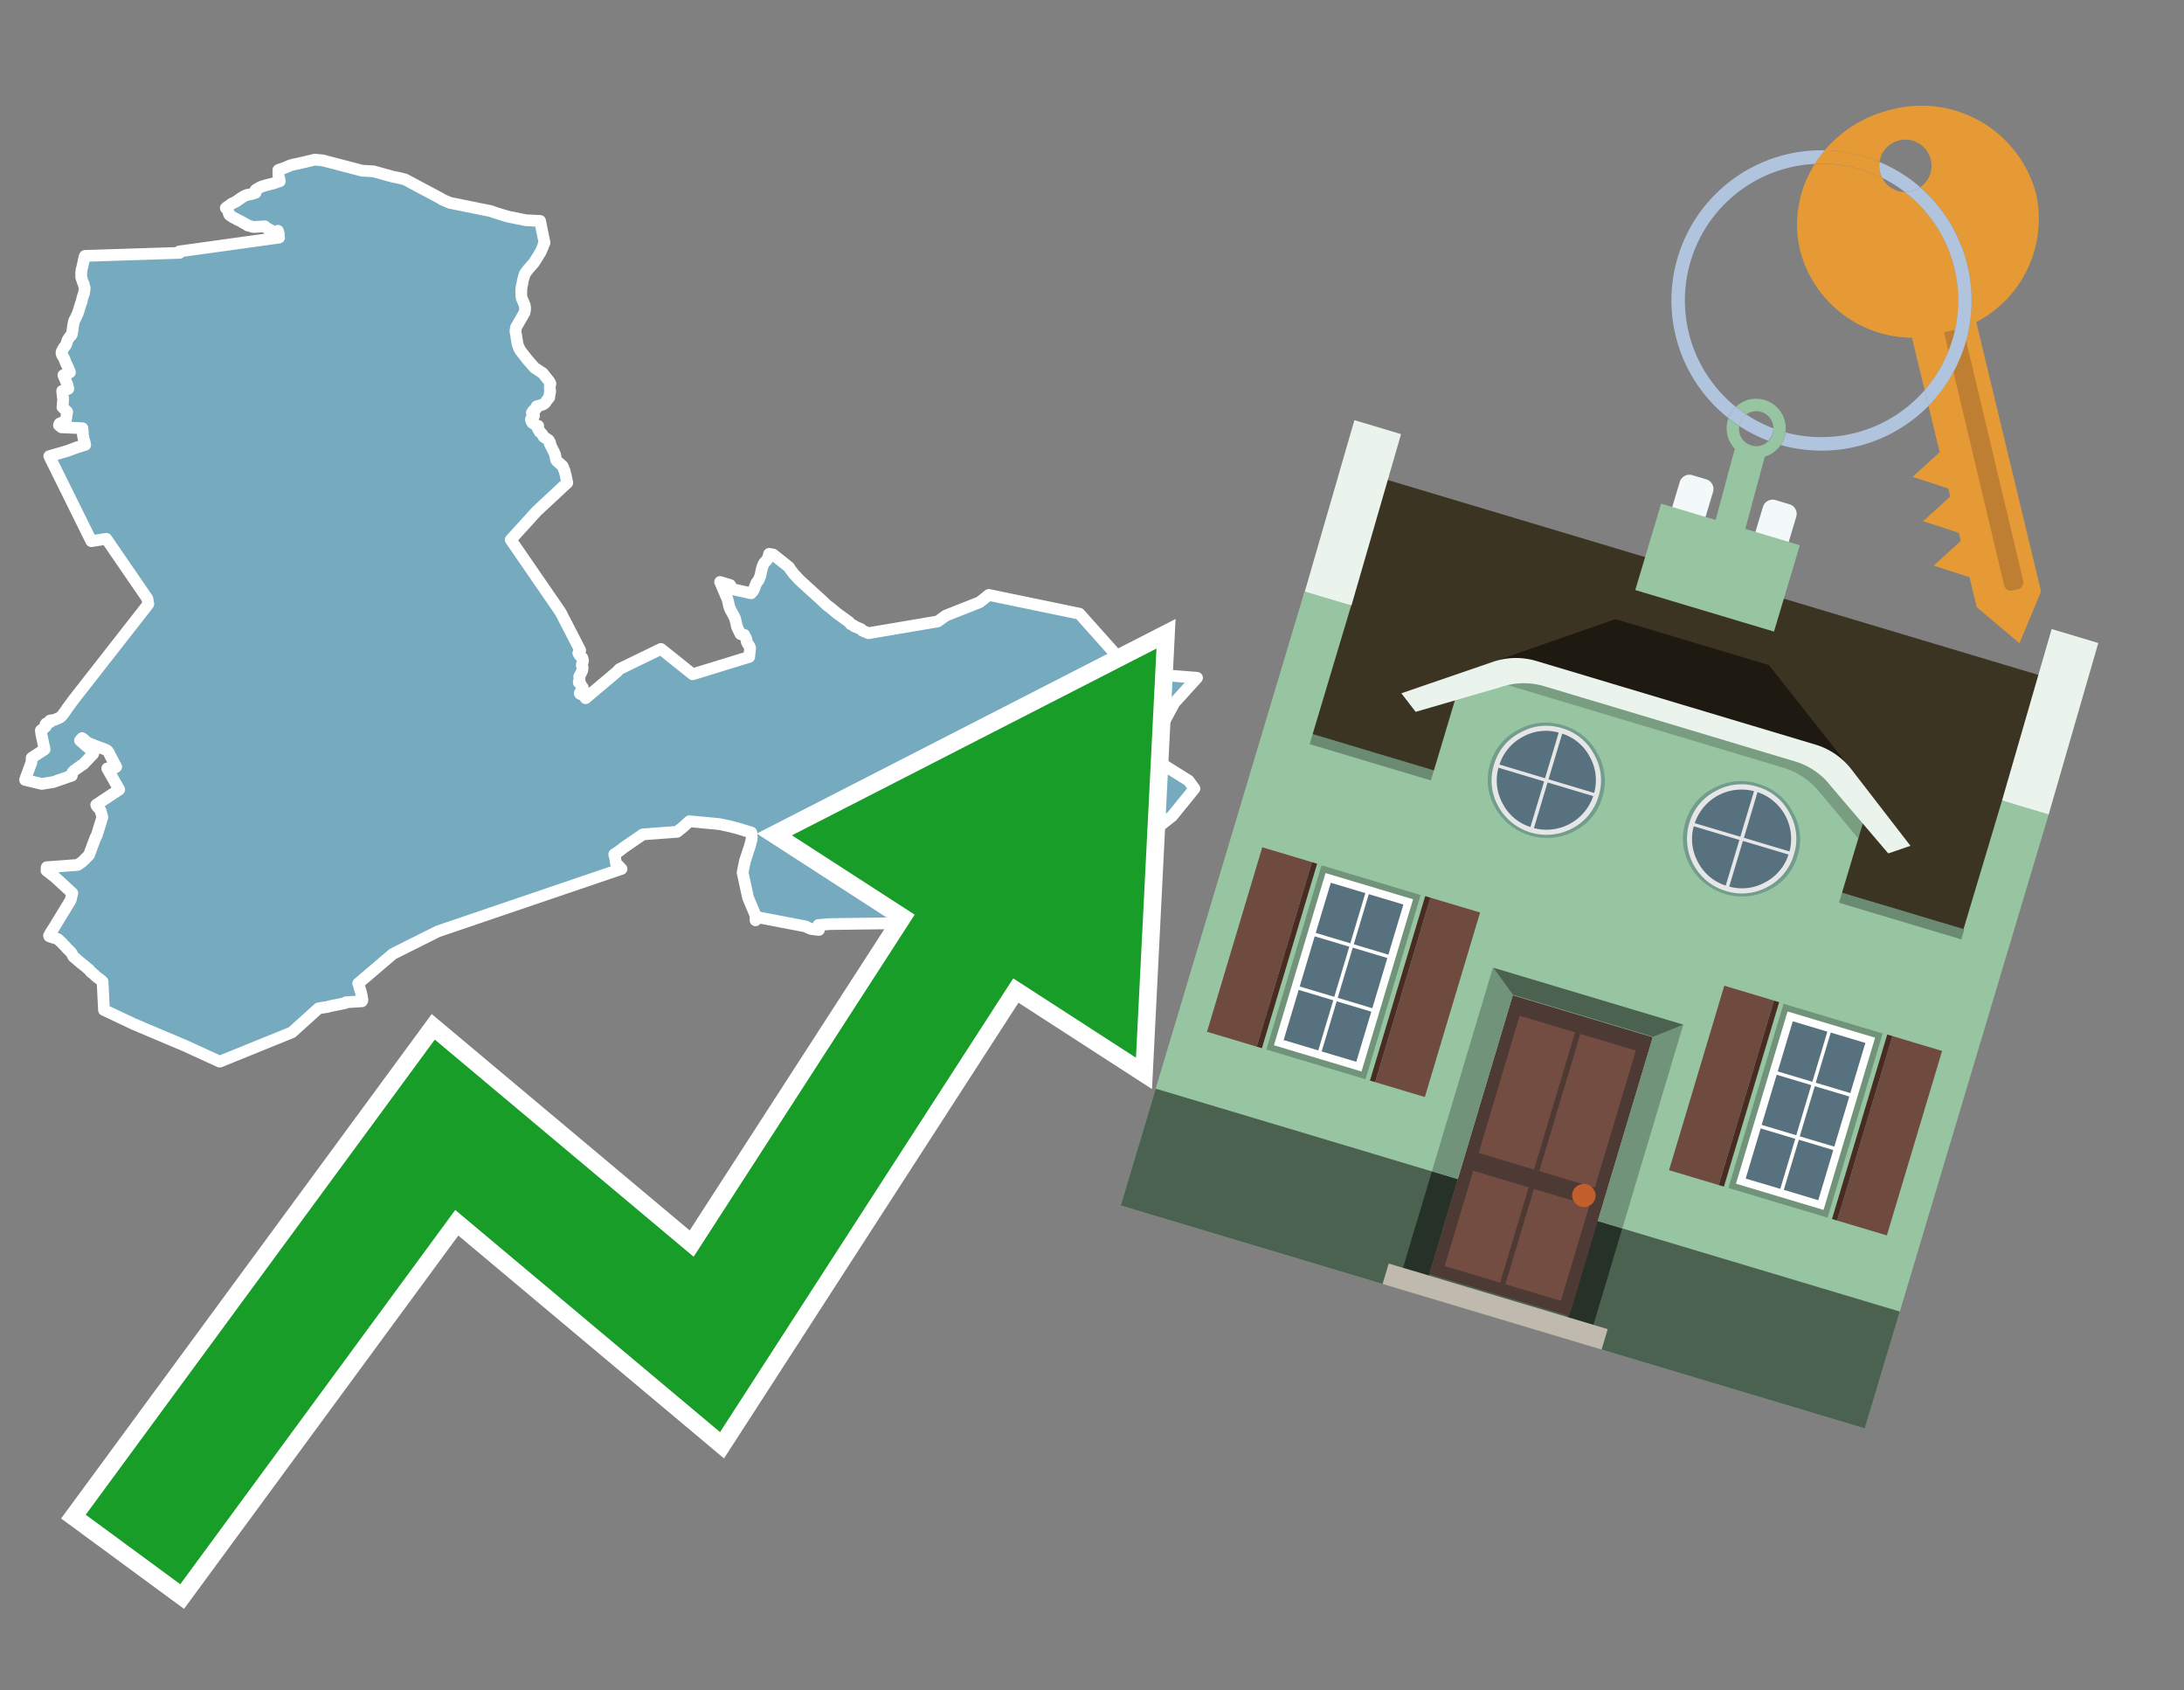 <svg id="Text" xmlns="http://www.w3.org/2000/svg" width="93.05" height="72" viewBox="0 0 93.05 72"><rect x="0" y="0" width="93.05" height="72" fill="#808080" stroke="none"/><polygon points="6.32,25.73 6.31,25.68 6.28,25.5 4.53,22.95 3.89,23.05 2.1,19.43 2.76,19.24 2.95,19.18 3.02,19.15 3.16,19.1 3.26,19.06 3.63,18.95 3.6,18.81 3.57,18.72 3.56,18.67 3.55,18.63 3.54,18.57 3.53,18.54 3.53,18.44 3.52,18.33 3.51,18.24 2.62,18.2 2.51,18.11 2.54,18.04 2.8,17.93 2.82,17.81 2.84,17.68 2.85,17.61 2.86,17.54 2.66,17.34 2.67,17.28 2.68,17.12 2.69,17.02 2.69,16.97 2.67,16.87 2.67,16.82 2.66,16.76 2.65,16.65 2.83,16.59 2.91,16.56 2.88,16.42 2.87,16.39 2.83,16.29 2.78,16.16 2.73,16.05 2.7,15.98 2.98,15.86 2.97,15.82 2.95,15.78 2.87,15.59 2.85,15.55 2.82,15.5 2.81,15.47 2.78,15.39 2.74,15.29 2.71,15.22 2.68,15.18 2.65,15.14 2.63,15.08 2.62,15.02 2.63,14.97 2.7,14.84 2.74,14.78 2.8,14.71 2.84,14.62 2.86,14.52 2.89,14.47 2.92,14.42 2.94,14.39 2.98,14.33 3.03,14.29 3.05,14.26 3.06,14.23 3.07,14.2 3.07,14.17 3.09,14.06 3.12,13.84 3.13,13.79 3.14,13.74 3.15,13.7 3.16,13.67 3.17,13.64 3.22,13.55 3.26,13.46 3.3,13.38 3.36,13.21 3.38,13.14 3.44,12.94 3.47,12.87 3.48,12.83 3.49,12.78 3.53,12.62 3.57,12.52 3.58,12.49 3.59,12.43 3.59,12.4 3.61,12.28 3.59,12.21 3.58,12.15 3.56,12.09 3.53,12.02 3.47,11.84 3.46,11.8 3.46,11.74 3.46,11.69 3.46,11.63 3.47,11.56 3.47,11.51 3.51,11.36 3.52,11.3 3.54,11.23 3.56,11.12 3.59,10.98 3.6,10.94 3.62,10.9 7.65,10.77 7.64,10.71 8.44,10.6 11.89,10.12 11.88,10.08 11.87,10.03 11.88,9.97 11.85,9.86 11.84,9.83 11.65,9.92 11.53,9.8 11.41,9.74 11.35,9.7 11.28,9.64 10.8,9.67 10.55,9.6 10.48,9.55 10.4,9.51 10.33,9.47 10.29,9.44 10.1,9.35 10.01,9.3 9.93,9.26 9.78,9.16 9.75,9.11 9.73,9.02 9.71,8.96 9.66,8.89 9.62,8.86 9.68,8.81 9.75,8.77 9.8,8.73 9.86,8.68 10.01,8.61 10.08,8.57 10.12,8.54 10.28,8.43 10.36,8.38 10.41,8.35 10.53,8.3 10.7,8.27 10.89,8.21 10.89,8.17 10.88,8.11 10.9,8.08 11.01,8.02 11.09,7.97 11.17,7.94 11.37,7.88 11.54,7.84 11.65,7.81 11.74,7.78 11.81,7.75 11.92,7.72 11.91,7.68 11.9,7.61 11.86,7.46 11.86,7.41 11.86,7.36 11.86,7.33 11.86,7.24 11.97,7.2 12.07,7.17 12.24,7.1 12.35,7.05 12.49,7.01 12.64,6.98 12.86,6.93 13,6.9 13.12,6.87 13.41,6.8 13.74,6.83 15.43,7.27 15.92,7.3 16.75,7.53 16.96,7.57 17.25,7.64 18.79,8.46 18.82,8.49 19.17,8.64 20.9,8.99 21.16,9.08 21.62,9.22 22.4,9.38 23.01,9.41 23.2,10.34 23.16,10.42 23.13,10.51 23.03,10.74 22.82,11.08 22.75,11.19 22.69,11.26 22.52,11.45 22.36,11.66 22.28,11.93 22.26,12.06 22.22,12.24 22.21,12.33 22.21,12.59 22.22,12.68 22.35,12.98 22.36,13.03 22.37,13.07 22.37,13.18 22.36,13.25 22.35,13.3 22.34,13.33 22.01,13.9 21.99,13.93 21.98,13.98 21.96,14.1 22.05,14.65 22.08,14.74 22.14,14.88 22.17,14.93 22.48,15.33 22.57,15.43 22.77,15.66 23.13,15.9 23.15,15.93 23.27,16.08 23.4,16.24 23.45,16.34 23.42,16.47 23.44,16.68 23.43,16.71 23.4,16.9 23.4,16.93 23.3,17.05 23.28,17.08 23.23,17.16 23.19,17.19 23.13,17.23 22.86,17.31 22.86,17.38 22.83,17.42 22.76,17.46 22.72,17.49 22.66,17.58 22.74,17.64 22.75,17.71 22.73,17.75 22.69,17.78 22.63,17.84 22.62,17.87 22.65,17.96 22.68,18.01 22.77,18.07 22.93,18.14 22.92,18.17 22.92,18.27 22.94,18.3 22.99,18.36 22.99,18.39 23.1,18.49 23.16,18.6 23.38,18.75 23.44,18.86 23.42,18.89 23.61,19.27 23.63,19.32 23.65,19.36 23.67,19.47 23.68,19.54 23.69,19.57 23.7,19.6 23.73,19.64 23.97,19.85 24,19.92 24.01,19.95 24.03,20.01 24.05,20.04 24.06,20.09 24.09,20.2 24.17,20.56 22.87,21.77 21.76,22.99 23.88,26.07 24.55,27.37 24.72,27.7 24.68,27.75 24.66,27.78 24.64,27.82 24.66,27.86 24.69,27.9 24.73,27.95 24.8,28.01 24.82,28.04 24.83,28.09 24.84,28.14 24.83,28.19 24.82,28.23 24.8,28.27 24.79,28.3 24.79,28.33 24.79,28.36 24.81,28.39 24.82,28.43 24.82,28.47 24.81,28.54 24.8,28.58 24.75,28.68 24.7,28.78 24.68,28.81 24.68,28.84 24.69,28.91 24.69,28.95 24.68,28.99 24.66,29.04 24.66,29.07 24.71,29.11 24.74,29.14 24.75,29.17 24.77,29.23 24.81,29.26 24.83,29.29 24.83,29.33 24.82,29.38 24.78,29.44 24.75,29.47 24.71,29.5 24.7,29.53 24.72,29.56 24.84,29.59 24.89,29.62 24.91,29.65 24.92,29.68 24.93,29.71 24.95,29.74 26.29,28.61 26.39,28.5 28.16,27.64 29.51,28.72 31.92,27.98 31.96,27.6 31.95,27.57 31.93,27.53 31.91,27.5 31.88,27.45 31.85,27.41 31.81,27.32 31.8,27.23 31.79,27.19 31.77,27.16 31.75,27.13 31.73,27.09 31.71,27.04 31.55,27.01 31.49,26.89 31.46,26.83 31.41,26.72 31.38,26.62 31.37,26.55 31.34,26.44 31.33,26.39 31.32,26.36 31.31,26.32 31.28,26.27 31.23,26.17 31.15,26.02 31.13,25.99 31.11,25.95 31.1,25.91 31.07,25.85 31.02,25.62 31.01,25.58 30.97,25.45 30.95,25.42 30.93,25.37 30.9,25.3 30.87,25.23 30.77,25 30.72,24.87 30.68,24.79 31.11,24.92 31.13,24.97 31.17,25.05 31.19,25.09 32,25.27 32.07,25.19 32.09,25.16 32.11,25.13 32.22,24.84 32.31,24.72 32.34,24.67 32.36,24.61 32.39,24.54 32.46,24.22 32.47,24.18 32.5,24.1 32.51,24.06 32.53,24.03 32.55,23.99 32.58,23.95 32.65,23.88 32.68,23.84 32.7,23.81 32.72,23.78 32.73,23.73 32.74,23.7 32.75,23.67 32.77,23.59 32.94,23.62 33.61,24.15 33.68,24.26 33.71,24.3 33.77,24.38 33.83,24.46 33.87,24.5 34,24.64 34.12,24.76 34.99,25.55 35.23,25.78 35.37,25.88 35.63,26.1 36.18,26.5 36.24,26.58 36.38,26.65 36.4,26.68 36.6,26.76 36.69,26.8 36.74,26.86 36.93,26.94 37,26.97 39.95,26.47 40.3,26.22 41.74,25.65 42.13,25.34 45.99,26.14 48.23,28.65 51,28.87 50.03,29.94 49.43,31.06 49.17,32.33 50.64,33.25 50.89,33.59 49.94,34.76 49.18,35.36 49.1,35.26 49.03,35.16 48.9,35.01 48.8,34.89 48.78,34.85 48.81,34.72 48.81,34.67 48.08,35.06 46.59,34.59 46.17,34.17 44.05,34.95 43.66,35.32 43.56,35.4 43.47,35.5 43.36,35.64 43.27,35.76 43.23,35.84 43.2,35.9 43.19,35.93 43.15,36.03 43.05,36.24 43.01,36.36 42.89,36.64 42.78,36.88 42.84,36.97 42.99,37.2 43.02,37.25 43.05,37.29 43.06,37.33 43.1,37.41 43.05,37.44 42.96,37.5 42.85,37.53 42.73,37.56 42.65,37.59 42.5,37.63 42.36,37.68 42.21,37.71 42.11,37.74 41.99,37.77 41.79,37.82 41.68,37.85 41.56,37.88 41.49,37.91 41.37,37.96 41.28,37.99 41.01,38.07 40.74,38.13 40.51,38.19 40.29,38.31 40.18,38.37 40.07,38.41 40.02,38.44 39.96,38.47 39.83,38.53 39.72,38.57 39.63,38.6 39.5,38.66 39.38,38.7 39.26,38.74 39.22,38.77 38.97,38.85 38.88,38.88 38.72,38.95 38.54,39.04 38.44,39.1 38.32,39.17 38.23,39.23 38.2,39.28 37.69,39.33 35.37,39.36 34.87,39.4 34.89,39.61 34.57,39.57 34.44,39.52 34.32,39.46 32.29,39.07 32.19,39.2 32.19,38.99 31.89,38.28 31.87,38.23 31.64,37.17 31.65,37.11 31.74,36.67 31.76,36.61 31.94,36.06 31.96,35.99 32.01,35.8 32.03,35.71 32.01,35.46 31.45,35.29 31.07,35.19 30.64,35.1 29.37,34.98 29.1,35.23 28.85,35.43 27.39,35.54 26.56,36.11 26.46,36.19 26.34,36.28 26.28,36.32 26.17,36.39 26.19,36.47 26.21,36.54 26.24,36.76 26.48,37.01 18.66,39.67 16.74,40.63 15.26,41.89 15.28,41.92 15.3,41.98 15.3,42.01 15.31,42.04 15.32,42.07 15.33,42.1 15.34,42.14 15.35,42.17 15.36,42.21 15.38,42.27 15.39,42.32 15.4,42.36 15.41,42.4 15.42,42.43 15.42,42.46 15.42,42.5 15.43,42.53 15.44,42.58 15.44,42.61 15.42,42.65 14.74,42.69 14.69,42.73 14.49,42.77 14.29,42.81 14.09,42.85 13.94,42.89 13.75,42.92 13.57,42.95 12.44,43.97 9.36,45.22 7.9,44.55 5.7,43.62 4.43,43.02 4.37,41.81 4.28,41.73 4.17,41.65 4.13,41.62 4.07,41.57 4.02,41.52 3.95,41.46 3.86,41.39 3.84,41.36 3.82,41.33 3.79,41.3 3.58,41.12 3.46,41.03 3.39,40.97 3.33,40.92 3.25,40.85 3.22,40.82 3.13,40.75 3.04,40.58 3,40.54 2.86,40.4 2.8,40.33 2.77,40.3 2.74,40.27 2.69,40.22 2.63,40.15 2.56,40.09 2.53,40.06 2.48,40.01 2.41,39.98 2.24,39.93 2.1,39.88 2.09,39.85 2.15,39.74 2.17,39.71 2.31,39.49 3.01,38.34 3.08,38.04 2.34,37.36 1.98,37.08 1.99,36.94 3.31,36.84 3.37,36.8 3.51,36.7 3.79,36.42 4.07,35.67 4.12,35.59 4.36,34.81 4.29,34.55 4.28,34.52 4.25,34.48 4.21,34.42 4.16,34.38 4.13,34.34 4.11,34.31 4.1,34.28 5.08,33.63 4.92,33.35 4.59,32.77 4.57,32.73 4.91,32.69 4.95,32.66 4.86,32.5 4.83,32.44 4.81,32.39 4.79,32.36 4.7,32.19 4.68,32.15 4.63,32.05 4.58,31.98 4.54,31.95 4.4,31.89 4.31,31.86 4.07,31.77 3.9,31.7 3.79,31.66 3.73,31.63 3.68,31.59 3.59,31.51 3.5,31.44 3.46,31.48 3.41,31.54 3.74,31.83 3.97,32.01 3.97,32.11 3.55,32.55 3.47,32.6 3.16,32.82 3.12,32.86 3.08,32.91 3.07,32.94 3.06,32.97 3.06,33.01 3.06,33.04 2.93,33.08 2.82,33.12 2.27,33.31 1.78,33.39 1.07,33.22 1.08,33.19 1.09,33.15 1.34,32.47 1.35,32.28 1.9,31.92 1.76,31.26 1.74,31.11 1.95,30.95 1.94,30.85 1.96,30.82 2.07,30.79 2.13,30.76 2.13,30.69 2.33,30.66 2.4,30.63 2.46,30.6 2.54,30.57 2.59,30.53 2.62,30.5 2.65,30.47 2.69,30.42 2.71,30.39 2.74,30.35 2.78,30.3 2.87,30.16 2.96,30.04 2.99,30 3.1,29.85 3.12,29.82 3.16,29.77 " fill="#75aabf" stroke="#fff" stroke-linejoin="round" stroke-width="0.5"/><polygon points="49.272 27.624 33.741 35.58 38.97 38.959 29.553 53.529 18.525 44.281 3.652 64.518 7.681 67.479 19.396 51.538 30.678 60.999 43.169 41.673 48.398 45.053 49.272 27.624" fill="none" stroke="#fff" stroke-miterlimit="10" stroke-width="1.5"/><polygon points="49.272 27.624 33.741 35.58 38.97 38.959 29.553 53.529 18.525 44.281 3.652 64.518 7.681 67.479 19.396 51.538 30.678 60.999 43.169 41.673 48.398 45.053 49.272 27.624" fill="#179d28"/><path d="M80.19,7.577a1.16,1.16,0,0,1-.094-.251,1.114,1.114,0,0,1-.018-.429A6.367,6.367,0,0,0,77.743,6.4a5.269,5.269,0,0,0-.423.577c.1,0,.192-.007.288-.007A5.794,5.794,0,0,1,80.19,7.577Z" fill="#e69a35"/><path d="M77.608,6.4A6.394,6.394,0,0,0,73.64,17.81a1.26,1.26,0,0,1,.317-.48A5.821,5.821,0,0,1,77.32,6.981a5.269,5.269,0,0,1,.423-.577Z" fill="#b0c4de"/><path d="M84.2,13.72a4.962,4.962,0,0,0,2.545-5.48,5.047,5.047,0,0,0-6.179-3.566A5.322,5.322,0,0,0,77.743,6.4a6.367,6.367,0,0,1,2.335.493,1.114,1.114,0,1,1,1.736,1.084,6.392,6.392,0,0,1,.347,9.3l.479,1.985-.438.4-.716.648.92.3.6.2.082.341-.438.4-.716.648.92.3.605.2.082.341-.438.4-.716.649.92.3.605.2.307,1.274,1.821,1.534.921-2.2Z" fill="#e69a35"/><path d="M81.154,8.179a1.115,1.115,0,0,1-.964-.6,5.794,5.794,0,0,0-2.582-.6c-.1,0-.192,0-.288.007a4.783,4.783,0,0,0-.625,3.685,4.962,4.962,0,0,0,4.765,3.715L82,16.617a5.82,5.82,0,0,0-.846-8.438Z" fill="#e69a35"/><path d="M74.1,18.142a6.386,6.386,0,0,0,1.232.63.73.73,0,0,0,.224-.527h0a5.783,5.783,0,0,1-1.159-.593A.733.733,0,0,0,74.1,18.142Z" fill="#b0c4de"/><path d="M74.4,17.652q-.228-.152-.44-.322a1.26,1.26,0,0,0-.317.48c.148.117.3.228.46.332A.733.733,0,0,1,74.4,17.652Z" fill="#b0c4de"/><path d="M74.824,16.984a1.257,1.257,0,0,0-.867.346c.141.114.288.222.44.322a.731.731,0,0,1,1.159.593h0a.732.732,0,1,1-1.463,0,.7.7,0,0,1,.007-.1c-.158-.1-.312-.215-.46-.332a1.258,1.258,0,0,0,.273,1.3l-.979,3.635,1.275.341.98-3.639a1.266,1.266,0,0,0,.681-.5,1.249,1.249,0,0,0,.2-.538,1.328,1.328,0,0,0,.012-.168A1.262,1.262,0,0,0,74.824,16.984Z" fill="#97c4a1"/><path d="M85.974,25.1l-.226.053a.3.3,0,0,1-.362-.223l-2.56-10.777.81-.193L86.2,24.736A.3.3,0,0,1,85.974,25.1Z" fill="#bf7f32"/><path d="M80.1,7.326a1.16,1.16,0,0,0,.094.251,5.833,5.833,0,0,1,.964.6,1.137,1.137,0,0,0,.287-.031,1.108,1.108,0,0,0,.373-.167A6.371,6.371,0,0,0,80.078,6.9,1.114,1.114,0,0,0,80.1,7.326Z" fill="#b0c4de"/><path d="M77.608,18.618a5.836,5.836,0,0,1-1.534-.2,1.24,1.24,0,0,1-.2.537,6.4,6.4,0,0,0,6.291-1.666L82,16.617A5.807,5.807,0,0,1,77.608,18.618Z" fill="#b0c4de"/><path d="M81.814,7.981a1.108,1.108,0,0,1-.373.167,1.137,1.137,0,0,1-.287.031A5.82,5.82,0,0,1,82,16.617l.161.667a6.392,6.392,0,0,0-.347-9.3Z" fill="#b0c4de"/><polygon points="83.79 39.753 55.78 31.364 58.988 20.404 86.964 28.783 83.79 39.753 83.79 39.753" fill="#3c3422" fill-rule="evenodd"/><polygon points="81.705 53.32 87.284 34.692 85.297 34.097 83.656 39.575 55.926 31.269 57.567 25.791 55.579 25.196 47.746 51.348 79.451 60.844 81.705 53.32" fill="#97c4a1" fill-rule="evenodd"/><rect x="69.522" y="21.148" width="0.444" height="28.983" transform="translate(15.592 92.226) rotate(-73.326)" opacity="0.3"/><polygon points="87.284 34.692 85.297 34.097 87.411 26.793 89.398 27.388 87.284 34.692 87.284 34.692" fill="#eaf3ec" fill-rule="evenodd"/><polygon points="57.578 25.794 55.591 25.199 57.705 17.896 59.692 18.491 57.578 25.794 57.578 25.794" fill="#eaf3ec" fill-rule="evenodd"/><polygon points="79.451 60.844 80.943 55.865 49.238 46.369 47.747 51.348 79.451 60.844 79.451 60.844" fill="#4c6251" fill-rule="evenodd"/><path d="M71.566,20.528l-.522,1.743,1.418.425.523-1.744a.432.432,0,0,0-.289-.536l-.593-.177A.431.431,0,0,0,71.566,20.528Z" fill="#f3f9f8" fill-rule="evenodd"/><path d="M75.111,21.589l-.522,1.743,1.418.425.522-1.743a.43.43,0,0,0-.289-.536l-.593-.178A.43.43,0,0,0,75.111,21.589Z" fill="#f3f9f8" fill-rule="evenodd"/><polygon points="75.368 28.329 68.829 26.37 63.807 28.121 78.733 32.591 75.368 28.329" fill="#1e1a11"/><polygon points="78.248 32.422 64.442 28.287 62.236 28.998 60.064 36.247 77.453 41.455 79.651 34.116 78.248 32.422" fill="#97c4a1"/><path d="M77.74,32.516S65.088,28.725,65,28.7l-.938.43,11.892,3.562a3.175,3.175,0,0,1,1.532,1l1.685,2.02.327-1.09Z" fill-rule="evenodd" opacity="0.2"/><path d="M77.35,31.716,65.458,28.154a3.041,3.041,0,0,0-1.854.037l-3.9,1.339.611.79,3.626-1.054a3.045,3.045,0,0,1,1.855-.037l10.673,3.2A3.028,3.028,0,0,1,78,33.477l2.45,2.874.945-.325-2.518-3.26A3.036,3.036,0,0,0,77.35,31.716Z" fill="#eaf3ec"/><polygon points="76.683 23.223 70.773 21.453 69.671 25.132 75.581 26.902 76.683 23.223 76.683 23.223" fill="#97c4a1" fill-rule="evenodd"/><g id="Symbol_9_0_Layer2_0_MEMBER_8_MEMBER_21_MEMBER_0_FILL" data-name="Symbol 9 0 Layer2 0 MEMBER 8 MEMBER 21 MEMBER 0 FILL"><path d="M66.584,30.892a2.39,2.39,0,0,0-1.891.189,2.317,2.317,0,0,0-1.2,1.448A2.345,2.345,0,0,0,63.7,34.4a2.528,2.528,0,0,0,3.367,1.008,2.339,2.339,0,0,0,1.2-1.447,2.313,2.313,0,0,0-.208-1.87A2.394,2.394,0,0,0,66.584,30.892Z" fill="#729d8c"/></g><g id="Symbol_9_0_Layer2_0_MEMBER_8_MEMBER_21_MEMBER_1_FILL" data-name="Symbol 9 0 Layer2 0 MEMBER 8 MEMBER 21 MEMBER 1 FILL"><path d="M66.547,31.016a2.241,2.241,0,0,0-1.769.185,2.213,2.213,0,0,0-1.127,1.376,2.239,2.239,0,0,0,.185,1.768,2.341,2.341,0,0,0,3.145.942,2.234,2.234,0,0,0,1.126-1.376,2.207,2.207,0,0,0-.185-1.768A2.237,2.237,0,0,0,66.547,31.016Z" fill="#e6e6e6"/></g><g id="Symbol_9_0_Layer2_0_MEMBER_8_MEMBER_21_MEMBER_2_MEMBER_0_FILL" data-name="Symbol 9 0 Layer2 0 MEMBER 8 MEMBER 21 MEMBER 2 MEMBER 0 FILL"><path d="M65.787,33.284,63.843,32.7a2.036,2.036,0,0,0,.186,1.539,2.015,2.015,0,0,0,1.175.986Z" fill="#58717f"/></g><g id="Symbol_9_0_Layer2_0_MEMBER_8_MEMBER_21_MEMBER_2_MEMBER_1_FILL" data-name="Symbol 9 0 Layer2 0 MEMBER 8 MEMBER 21 MEMBER 2 MEMBER 1 FILL"><path d="M65.827,33.148l.582-1.944a2.01,2.01,0,0,0-1.523.178,2.037,2.037,0,0,0-1,1.183Z" fill="#58717f"/></g><g id="Symbol_9_0_Layer2_0_MEMBER_8_MEMBER_21_MEMBER_2_MEMBER_2_FILL" data-name="Symbol 9 0 Layer2 0 MEMBER 8 MEMBER 21 MEMBER 2 MEMBER 2 FILL"><path d="M67.878,33.91l-1.943-.582-.582,1.944a2.1,2.1,0,0,0,2.525-1.362Z" fill="#58717f"/></g><g id="Symbol_9_0_Layer2_0_MEMBER_8_MEMBER_21_MEMBER_2_MEMBER_3_FILL" data-name="Symbol 9 0 Layer2 0 MEMBER 8 MEMBER 21 MEMBER 2 MEMBER 3 FILL"><path d="M66.558,31.249l-.582,1.943,1.943.582a2.031,2.031,0,0,0-.186-1.539A2.009,2.009,0,0,0,66.558,31.249Z" fill="#58717f"/></g><g id="Symbol_9_0_Layer2_0_MEMBER_8_MEMBER_21_MEMBER_0_FILL-2" data-name="Symbol 9 0 Layer2 0 MEMBER 8 MEMBER 21 MEMBER 0 FILL"><path d="M74.9,33.384a2.4,2.4,0,0,0-1.891.189,2.316,2.316,0,0,0-1.2,1.448,2.341,2.341,0,0,0,.209,1.87A2.527,2.527,0,0,0,75.387,37.9a2.345,2.345,0,0,0,1.2-1.447,2.314,2.314,0,0,0-.209-1.87A2.389,2.389,0,0,0,74.9,33.384Z" fill="#729d8c"/></g><g id="Symbol_9_0_Layer2_0_MEMBER_8_MEMBER_21_MEMBER_1_FILL-2" data-name="Symbol 9 0 Layer2 0 MEMBER 8 MEMBER 21 MEMBER 1 FILL"><path d="M74.867,33.508a2.239,2.239,0,0,0-1.768.185,2.21,2.21,0,0,0-1.127,1.376,2.316,2.316,0,0,0,1.564,2.883,2.261,2.261,0,0,0,1.765-.173A2.237,2.237,0,0,0,76.428,36.4a2.209,2.209,0,0,0-.185-1.769A2.239,2.239,0,0,0,74.867,33.508Z" fill="#e6e6e6"/></g><g id="Symbol_9_0_Layer2_0_MEMBER_8_MEMBER_21_MEMBER_2_MEMBER_0_FILL-2" data-name="Symbol 9 0 Layer2 0 MEMBER 8 MEMBER 21 MEMBER 2 MEMBER 0 FILL"><path d="M74.107,35.776l-1.943-.582a2.031,2.031,0,0,0,.186,1.539,2.009,2.009,0,0,0,1.175.986Z" fill="#58717f"/></g><g id="Symbol_9_0_Layer2_0_MEMBER_8_MEMBER_21_MEMBER_2_MEMBER_1_FILL-2" data-name="Symbol 9 0 Layer2 0 MEMBER 8 MEMBER 21 MEMBER 2 MEMBER 1 FILL"><path d="M74.148,35.64,74.73,33.7a2.1,2.1,0,0,0-2.525,1.362Z" fill="#58717f"/></g><g id="Symbol_9_0_Layer2_0_MEMBER_8_MEMBER_21_MEMBER_2_MEMBER_2_FILL-2" data-name="Symbol 9 0 Layer2 0 MEMBER 8 MEMBER 21 MEMBER 2 MEMBER 2 FILL"><path d="M76.2,36.4l-1.943-.582-.582,1.944a2.015,2.015,0,0,0,1.523-.178A2.036,2.036,0,0,0,76.2,36.4Z" fill="#58717f"/></g><g id="Symbol_9_0_Layer2_0_MEMBER_8_MEMBER_21_MEMBER_2_MEMBER_3_FILL-2" data-name="Symbol 9 0 Layer2 0 MEMBER 8 MEMBER 21 MEMBER 2 MEMBER 3 FILL"><path d="M74.879,33.741,74.3,35.684l1.943.582a2.1,2.1,0,0,0-1.361-2.525Z" fill="#58717f"/></g><polygon points="51.426 43.946 53.542 44.58 55.896 36.723 53.78 36.089 51.426 43.946 51.426 43.946" fill="#6e4a3f" fill-rule="evenodd"/><polygon points="53.542 44.58 53.764 44.647 56.117 36.789 55.896 36.723 53.542 44.58 53.542 44.58" fill="#482b22" fill-rule="evenodd"/><polygon points="60.706 46.726 58.59 46.092 60.943 38.235 63.059 38.868 60.706 46.726 60.706 46.726" fill="#6e4a3f" fill-rule="evenodd"/><polygon points="58.59 46.092 58.368 46.026 60.722 38.168 60.943 38.235 58.59 46.092 58.59 46.092" fill="#482b22" fill-rule="evenodd"/><rect x="53.146" y="39.209" width="8.19" height="4.408" transform="translate(1.145 84.365) rotate(-73.326)" fill="#719379"/><polygon points="60.205 38.304 56.474 37.187 54.277 44.522 58.008 45.639 60.205 38.304 60.205 38.304" fill="#fff" fill-rule="evenodd"/><path d="M59.792,38.527l-.64,2.136-1.474-.442.639-2.135,1.475.441Zm-1.621-.485-.64,2.136-1.474-.442L56.7,37.6l1.474.442Zm-2.158,1.84,1.475.441-.64,2.136-1.474-.441.639-2.136Zm-.683,2.282,1.474.441-.639,2.136L54.69,44.3l.64-2.135Zm.981,2.621.639-2.136,1.475.442-.64,2.135-1.474-.441Zm2.158-1.84L56.994,42.5l.64-2.136,1.474.442-.639,2.136Z" fill="#58717f" fill-rule="evenodd"/><polygon points="80.39 52.621 78.274 51.988 80.628 44.13 82.743 44.764 80.39 52.621 80.39 52.621" fill="#6e4a3f" fill-rule="evenodd"/><polygon points="78.274 51.988 78.053 51.921 80.406 44.064 80.628 44.13 78.274 51.988 78.274 51.988" fill="#482b22" fill-rule="evenodd"/><polygon points="71.111 49.842 73.227 50.476 75.58 42.619 73.464 41.985 71.111 49.842 71.111 49.842" fill="#6e4a3f" fill-rule="evenodd"/><polygon points="73.227 50.476 73.448 50.542 75.802 42.685 75.58 42.619 73.227 50.476 73.227 50.476" fill="#482b22" fill-rule="evenodd"/><rect x="72.83" y="45.105" width="8.19" height="4.408" transform="translate(9.534 107.426) rotate(-73.326)" fill="#719379"/><polygon points="76.159 43.083 79.889 44.2 77.692 51.535 73.962 50.418 76.159 43.083 76.159 43.083" fill="#fff" fill-rule="evenodd"/><path d="M76.381,43.5l1.475.442-.64,2.135-1.475-.441.64-2.136ZM78,43.981l1.474.442-.64,2.136-1.474-.442L78,43.981Zm.791,2.724-.64,2.135L76.679,48.4l.64-2.136,1.474.442Zm-.684,2.282-.639,2.135L76,50.68l.64-2.135,1.474.442Zm-2.26,1.65L74.375,50.2l.639-2.135,1.475.441-.64,2.136Zm-.791-2.724.64-2.135,1.474.441-.639,2.136-1.475-.442Z" fill="#58717f" fill-rule="evenodd"/><polygon points="67.888 56.431 69.118 52.323 68.019 51.994 66.789 56.102 67.888 56.431 67.888 56.431" fill="#263128" fill-rule="evenodd"/><polygon points="60.877 54.331 62.108 50.223 61.007 49.894 59.776 54.002 60.877 54.331 60.877 54.331" fill="#263128" fill-rule="evenodd"/><g id="Symbol_9_0_Layer2_0_MEMBER_8_MEMBER_12_MEMBER_0_FILL" data-name="Symbol 9 0 Layer2 0 MEMBER 8 MEMBER 12 MEMBER 0 FILL"><path d="M70.418,44.178l-5.965-1.786L60.9,54.27l5.964,1.786Z" fill="#4e3a34"/></g><g id="Symbol_9_0_Layer2_0_MEMBER_8_MEMBER_12_MEMBER_1_MEMBER_0_FILL" data-name="Symbol 9 0 Layer2 0 MEMBER 8 MEMBER 12 MEMBER 1 MEMBER 0 FILL"><path d="M65.358,49.815l1.75-5.843-2.363-.708L63,49.107Z" fill="#744d42"/></g><g id="Symbol_9_0_Layer2_0_MEMBER_8_MEMBER_12_MEMBER_1_MEMBER_1_FILL" data-name="Symbol 9 0 Layer2 0 MEMBER 8 MEMBER 12 MEMBER 1 MEMBER 1 FILL"><path d="M67.331,44.039l-1.75,5.842,2.364.708,1.75-5.842Z" fill="#744d42"/></g><g id="Symbol_9_0_Layer2_0_MEMBER_8_MEMBER_12_MEMBER_2_MEMBER_0_FILL" data-name="Symbol 9 0 Layer2 0 MEMBER 8 MEMBER 12 MEMBER 2 MEMBER 0 FILL"><path d="M63.915,54.633l1.215-4.058-2.363-.707-1.215,4.057Z" fill="#744d42"/></g><g id="Symbol_9_0_Layer2_0_MEMBER_8_MEMBER_12_MEMBER_2_MEMBER_1_FILL" data-name="Symbol 9 0 Layer2 0 MEMBER 8 MEMBER 12 MEMBER 2 MEMBER 1 FILL"><path d="M66.5,55.407l1.215-4.057-2.363-.708L64.138,54.7Z" fill="#744d42"/></g><g id="Symbol_9_0_Layer2_0_MEMBER_8_MEMBER_13_FILL" data-name="Symbol 9 0 Layer2 0 MEMBER 8 MEMBER 13 FILL"><path d="M67.959,51.058a.439.439,0,0,0-.045-.367.487.487,0,0,0-.669-.2.445.445,0,0,0-.239.282.457.457,0,0,0,.041.378.481.481,0,0,0,.293.242.459.459,0,0,0,.377-.042A.453.453,0,0,0,67.959,51.058Z" fill="#c35e2d"/></g><g id="Symbol_9_0_Layer2_0_MEMBER_8_MEMBER_14_FILL" data-name="Symbol 9 0 Layer2 0 MEMBER 8 MEMBER 14 FILL"><path d="M64.557,42.047l-.951-.833-2.6,8.68,1.1.329Z" fill="#719379"/></g><g id="Symbol_9_0_Layer2_0_MEMBER_8_MEMBER_15_FILL" data-name="Symbol 9 0 Layer2 0 MEMBER 8 MEMBER 15 FILL"><path d="M71.718,43.643l-1.2.19L68.072,52.01l1.046.313Z" fill="#719379"/></g><g id="Symbol_9_0_Layer2_0_MEMBER_8_MEMBER_16_FILL" data-name="Symbol 9 0 Layer2 0 MEMBER 8 MEMBER 16 FILL"><path d="M63.627,41.22l.836,1.156,5.961,1.786,1.294-.519Z" fill="#4c6251"/></g><polygon points="58.905 54.69 59.166 53.819 68.498 56.614 68.237 57.485 58.905 54.69 58.905 54.69" fill="#c0b9ad" fill-rule="evenodd"/></svg>